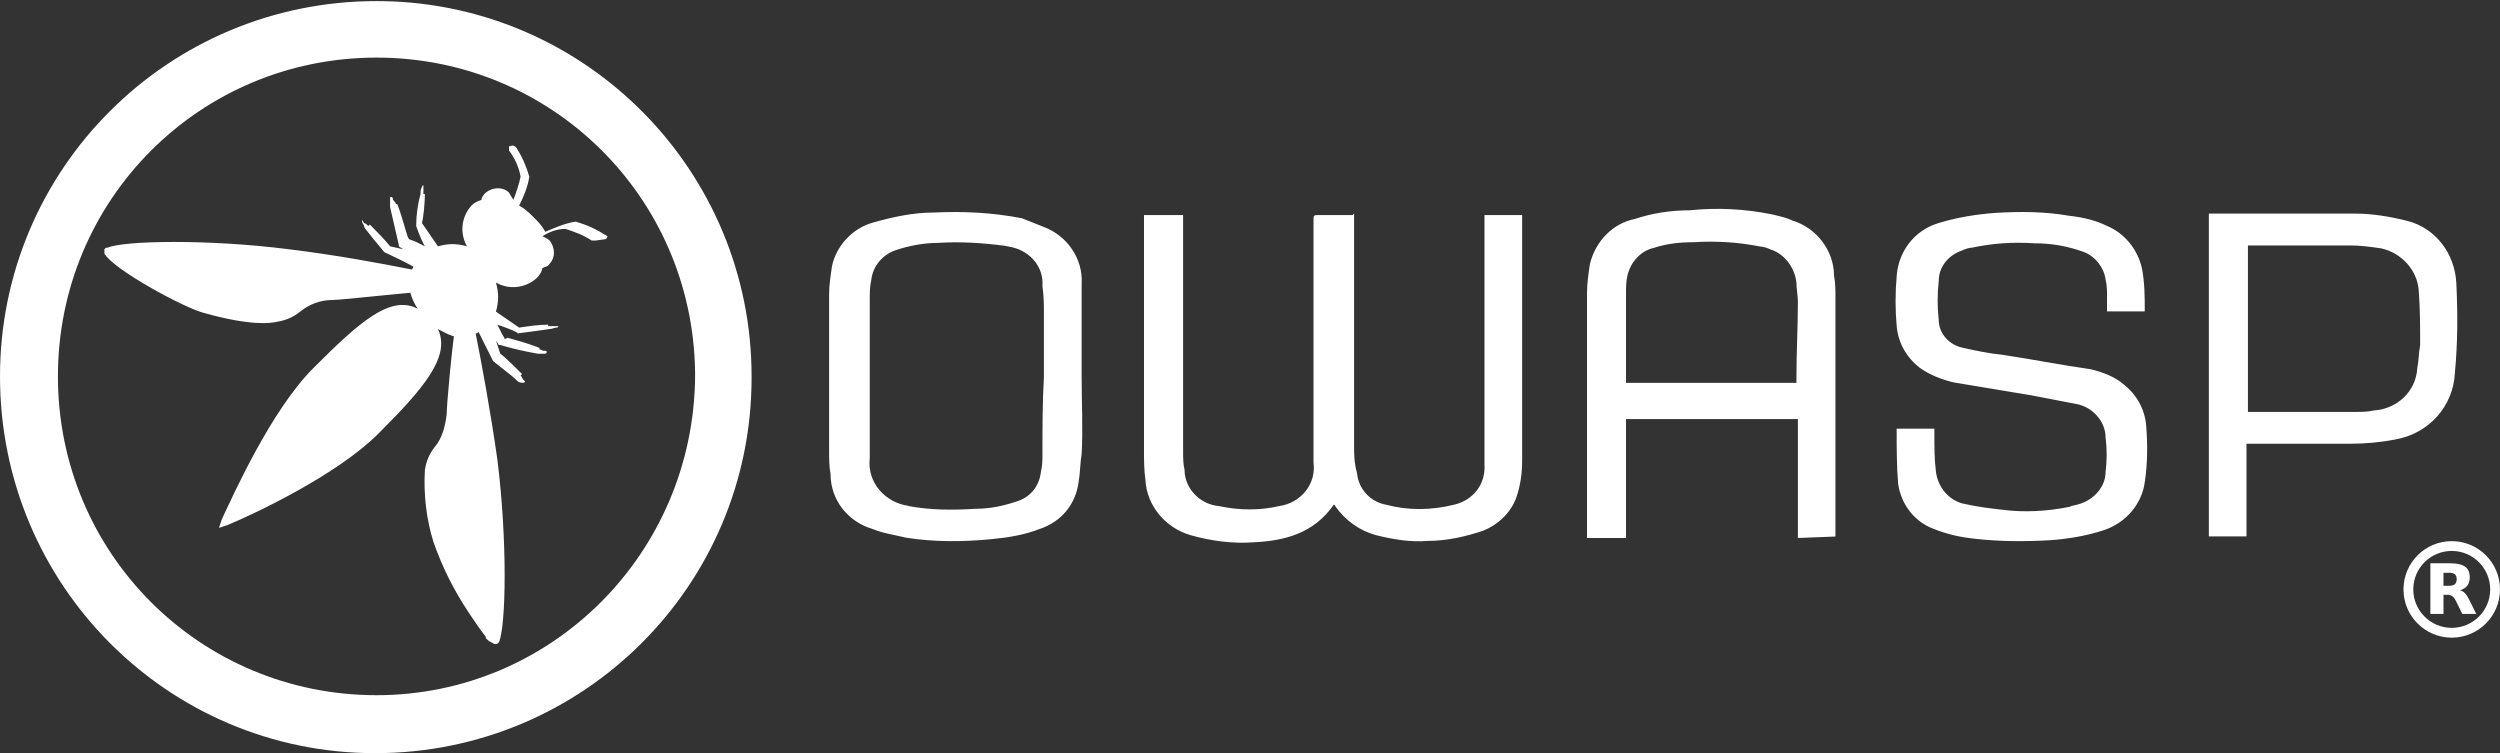 <?xml version="1.0" encoding="UTF-8"?>
<svg width="1580px" height="476px" viewBox="0 0 1580 476" version="1.1" xmlns="http://www.w3.org/2000/svg" xmlns:xlink="http://www.w3.org/1999/xlink">
    <rect x="0" y="0" width="1580" height="476" fill="#333333" stroke="none"/>
    <title>Artboard</title>
    <g id="Artboard" stroke="none" stroke-width="1" fill="none" fill-rule="evenodd">
        <path d="M237.958,0.687 L241.876,0.719 C370.947,2.814 475,108.232 475,237.886 L475,238.801 C475,369.764 368.834,476 237.042,476 C106.166,476 0,369.764 0,237.886 C0,106.923 106.166,0.687 237.958,0.687 Z M237.958,36.404 C126.301,36.404 36.609,126.155 36.609,237.886 C36.609,349.616 126.301,439.367 237.958,439.367 C348.699,439.367 438.391,349.616 439.306,237.886 L439.28,234.54 C437.51,124.369 348.498,36.404 237.958,36.404 Z M322.599,92.38 C324.432,91.463 325.349,92.38 326.265,93.297 C329.931,98.801 332.68,105.222 334.513,111.642 C333.597,118.063 330.847,124.484 328.098,129.988 C331.397,131.639 333.954,134.033 336.437,136.501 L337.262,137.326 C340.012,140.077 342.761,142.829 344.594,146.498 C351.009,143.746 357.424,140.995 363.839,140.077 C370.254,141.912 376.669,144.664 382.167,148.333 L384,149.25 L383.084,151.085 L376.669,152.002 L373.919,152.002 C368.421,148.333 362.922,146.498 357.424,144.664 C351.925,144.664 347.343,146.498 342.761,149.25 C344.594,150.167 346.427,151.085 347.343,152.002 L347.543,152.258 C351.007,156.825 350.941,163.077 347.343,166.678 C346.427,168.512 344.594,168.512 342.761,169.43 C342.761,171.264 340.928,174.016 339.095,175.851 C331.764,182.271 321.683,183.189 313.435,178.602 C315.268,185.023 315.268,190.527 313.435,196.948 L328.098,207.037 C334.513,206.12 340.012,205.203 346.427,205.203 L346.427,206.12 L352.841,206.12 C352.838,206.225 352.788,207.037 351.925,207.037 C350.092,207.037 349.176,207.955 347.343,207.955 L346.14,208.127 C340.123,208.987 334.055,209.847 327.182,210.706 L327.175,210.656 C326.974,209.882 322.304,207.995 317.674,206.348 L317.057,206.13 C316.134,205.805 315.22,205.493 314.352,205.203 C315.268,207.037 316.184,208.872 317.101,210.706 C318.017,212.541 318.934,213.458 318.934,214.375 L320.767,213.458 C330.847,216.21 336.346,218.045 340.928,219.879 L340.928,220.796 C341.844,220.796 342.761,221.714 343.677,221.714 L344.043,221.714 C345.51,221.718 345.51,221.779 345.51,222.631 C345.51,223.548 344.594,223.548 343.677,223.548 L340.012,223.548 L339.613,223.481 C334.077,222.543 325.131,220.731 316.184,218.045 L315.268,218.045 L313.435,215.293 L316.184,223.548 C317.679,224.545 320.526,227.168 323.403,229.943 L324.094,230.612 L324.781,231.282 C326.493,232.954 328.138,234.596 329.433,235.891 L329.931,236.39 L329.014,237.307 C329.931,238.224 329.931,239.141 330.847,240.059 L331.764,240.976 L331.755,241.129 C331.659,241.893 330.847,241.893 330.847,241.893 L329.931,241.893 C328.098,241.893 327.182,240.976 326.265,240.059 L326.052,239.849 C323.196,237.078 316.963,232.606 311.602,228.134 C311.542,228.013 310.749,226.427 309.625,224.177 L308.943,222.811 C308.895,222.716 308.847,222.62 308.799,222.523 L308.505,221.935 C308.208,221.339 307.899,220.721 307.584,220.091 L307.267,219.457 C307.214,219.351 307.161,219.244 307.108,219.137 L306.787,218.496 L306.465,217.851 C306.412,217.743 306.358,217.636 306.304,217.528 L305.662,216.243 C304.438,213.792 303.27,211.455 302.438,209.789 C301.522,210.706 301.522,210.706 300.605,210.706 C304.271,229.052 309.769,258.404 314.352,290.508 C320.767,341.875 319.85,395.993 315.268,406.083 C314.352,406.083 314.352,407 314.352,407 L312.519,407 C311.602,407 311.602,406.083 310.686,406.083 C308.853,405.165 307.937,404.248 307.02,403.331 L307.02,402.414 L306.333,401.543 C303.354,397.727 300.376,393.342 297.398,388.882 L296.023,386.82 C286.859,373.061 279.527,358.385 274.029,342.792 C269.447,328.116 267.614,312.522 268.53,296.929 C269.447,291.425 271.28,286.839 274.945,282.253 C279.527,276.749 281.36,269.411 282.277,262.073 C282.277,259.046 283.108,248.527 284.162,237.384 L284.278,236.167 C285.113,227.426 286.071,218.457 286.859,212.541 C283.193,211.624 280.444,209.789 276.778,207.955 C285.026,225.383 267.614,245.562 239.205,273.997 C212.628,300.598 159.476,325.364 143.896,331.785 L138.398,333.619 L140.231,328.116 C147.562,312.522 171.389,259.321 197.965,232.721 C226.375,204.286 246.536,185.94 263.948,195.113 C262.115,192.361 260.282,188.692 259.366,185.023 C257.955,185.152 256.521,185.284 255.073,185.421 L253.829,185.538 L252.579,185.657 C251.745,185.737 250.907,185.817 250.068,185.898 L248.178,186.082 C247.758,186.122 247.337,186.164 246.917,186.205 L245.658,186.328 C245.448,186.349 245.238,186.369 245.029,186.39 L243.772,186.514 C243.563,186.534 243.354,186.555 243.146,186.576 L241.896,186.699 C226.929,188.183 213.178,189.609 209.879,189.609 C202.548,189.609 195.216,192.361 189.718,196.948 C185.135,200.617 180.553,202.451 175.055,203.368 C171.389,204.286 158.559,206.12 129.233,197.865 C117.32,195.113 71.499,170.347 66,160.257 L66,157.505 L66.916,156.588 L67.833,156.588 C77.914,152.002 131.983,151.085 182.386,157.505 C212.628,161.174 241.954,166.678 260.282,170.347 C261.199,169.43 261.199,168.512 261.199,168.512 C259.752,167.644 257.391,166.409 254.838,165.126 L254.196,164.804 C253.658,164.536 253.115,164.266 252.572,163.999 L251.922,163.679 C247.271,161.395 242.87,159.34 242.87,159.34 L242.427,158.807 C237.994,153.483 233.617,148.214 230.957,144.664 L230.774,144.454 C230.49,144.083 230.306,143.611 230.139,143.123 L229.941,142.535 C229.741,141.949 229.517,141.388 229.124,140.995 C228.271,139.287 229.006,139.169 229.112,139.161 L229.124,139.161 C229.125,139.163 229.131,139.174 229.154,139.221 L229.179,139.271 C229.225,139.362 229.308,139.528 229.458,139.829 L229.632,140.177 C229.742,140.398 229.877,140.667 230.04,140.995 C230.957,140.995 231.873,141.912 232.79,142.829 L233.706,141.912 L235.423,143.632 C239.419,147.645 243.329,151.658 246.536,155.671 L254.784,157.505 L252.035,155.671 L252.035,154.754 C250.202,146.498 248.369,139.16 246.536,130.905 L246.536,124.484 L247.468,124.485 C247.588,124.495 248.369,124.625 248.369,126.319 C249.285,127.236 250.202,128.153 250.202,129.07 L251.118,129.07 C252.951,133.657 254.784,140.077 257.533,149.25 L258.45,151.085 C259.235,151.478 259.852,151.702 260.445,151.903 L261.036,152.101 C261.629,152.301 262.246,152.526 263.032,152.919 L268.53,155.671 C265.781,151.085 263.032,142.829 263.032,142.829 L263.037,141.948 C263.117,135.743 264.031,128.778 265.781,122.65 L265.781,122.335 C265.784,120.704 265.835,119.79 266.697,118.063 C266.697,117.146 267.614,117.146 267.614,117.146 L267.614,122.65 L268.53,122.65 C268.53,128.153 267.614,137.326 266.697,140.995 L276.778,155.671 C283.193,153.836 288.692,153.836 295.107,155.671 C290.524,147.416 291.441,137.326 297.856,129.988 C299.689,128.153 301.522,127.236 304.271,126.319 C304.271,124.484 306.104,122.65 307.02,121.732 C311.602,118.063 318.017,118.063 321.683,121.732 C322.599,123.567 323.516,124.484 324.432,126.319 C326.265,121.732 328.098,116.229 329.014,111.642 C328.098,106.139 325.349,99.718 321.683,95.132 L321.683,92.38 Z M855.778,135 L855.778,280.528 C855.778,286.935 855.778,292.427 857.609,298.834 C858.525,308.902 865.851,317.139 875.923,318.97 C889.659,322.631 904.31,322.631 918.962,318.97 C930.866,316.224 939.107,306.156 938.192,293.342 C938.192,289.681 938.192,286.02 938.192,282.359 L938.192,135.915 L962,135.915 C962,136.831 962,137.746 962,138.661 L962,290.596 C962,298.834 961.084,306.156 958.337,314.393 C954.674,324.461 946.433,331.783 937.276,335.445 C926.287,339.106 914.383,341.851 902.479,341.851 C891.49,342.767 880.502,340.936 869.513,338.19 C859.441,335.445 850.284,329.038 843.874,319.885 C843.874,319.885 843.874,318.97 842.958,318.97 C830.138,337.275 811.824,341.851 791.678,342.767 C778.858,343.682 765.123,341.851 752.303,338.19 C736.736,333.614 724.831,319.885 723.916,303.41 C723,297.003 723,290.596 723,284.189 L723,135.915 L747.724,135.915 C747.724,137.746 747.724,138.661 747.724,139.576 L747.724,285.105 C747.724,288.766 747.724,293.342 748.64,297.003 C748.64,308.902 758.713,318.97 770.617,319.885 C783.437,322.631 796.257,322.631 808.161,319.885 C821.897,318.054 831.969,306.156 830.138,292.427 C830.138,288.766 830.138,284.189 830.138,280.528 L830.138,139.576 C830.138,135.915 830.138,135.915 833.801,135.915 L851.199,135.915 C852.115,135.915 853.946,135.915 854.862,135.915 L855.778,135 Z M1198.688,270.923 L1222.528,270.923 C1222.528,271.838 1222.528,272.753 1222.528,274.584 C1222.528,282.821 1222.528,290.144 1223.445,297.466 C1224.361,307.534 1231.697,316.686 1241.783,318.517 C1250.035,320.348 1257.37,321.263 1265.623,322.178 C1279.377,324.009 1294.047,323.093 1307.801,320.348 C1309.635,319.432 1311.469,319.432 1314.219,318.517 C1323.389,315.771 1330.724,307.534 1330.724,298.381 C1331.641,291.059 1331.641,283.737 1330.724,276.415 C1330.724,266.347 1322.472,257.194 1312.386,255.363 C1303.216,253.533 1293.13,251.702 1283.961,249.872 C1267.457,247.126 1250.952,244.38 1234.448,241.634 C1227.112,239.804 1219.777,237.058 1213.358,232.481 C1205.106,226.075 1199.605,216.922 1198.688,205.939 C1197.771,195.871 1197.771,184.887 1198.688,174.819 C1199.605,159.26 1209.691,145.531 1225.278,140.954 C1237.198,137.293 1249.118,135.463 1261.038,134.547 C1276.626,133.632 1292.213,133.632 1307.801,136.378 C1316.053,137.293 1324.306,139.124 1331.641,142.785 C1342.644,147.361 1350.896,157.429 1353.647,169.328 C1355.481,178.48 1355.481,187.633 1355.481,196.786 L1331.641,196.786 L1331.641,187.633 C1331.641,183.972 1331.641,180.311 1330.724,176.65 C1329.807,169.328 1324.306,162.006 1316.97,159.26 C1306.884,155.599 1296.798,153.768 1285.795,153.768 C1272.041,152.853 1259.204,153.768 1246.367,156.514 C1244.534,156.514 1241.783,157.429 1239.949,158.344 C1231.697,161.09 1225.278,168.412 1225.278,177.565 C1224.361,185.803 1224.361,194.04 1225.278,202.278 C1225.278,210.515 1231.697,217.837 1239.949,219.668 C1248.201,221.498 1256.454,223.329 1265.623,224.244 C1283.961,226.99 1302.3,230.651 1321.555,233.397 C1328.89,235.227 1336.226,237.973 1341.727,242.549 C1349.979,248.956 1355.481,258.109 1356.398,269.092 C1357.315,280.991 1357.315,292.889 1355.481,304.788 C1353.647,318.517 1343.561,330.416 1329.807,334.992 C1318.804,338.653 1307.801,340.484 1295.881,341.399 C1280.293,342.314 1263.789,342.314 1248.201,340.484 C1239.032,339.568 1230.78,337.738 1221.611,334.077 C1209.691,329.5 1201.438,318.517 1199.605,305.703 C1198.688,294.72 1198.688,282.821 1198.688,270.923 L1198.688,270.923 Z M1160,339.084 L1160,187.894 C1160,183.313 1160,178.731 1159.087,174.15 C1159.087,158.573 1148.134,143.912 1132.616,139.33 C1128.965,137.498 1124.401,136.581 1120.75,135.665 C1103.407,132 1085.151,131.084 1067.808,132.916 C1055.942,132.916 1044.076,134.749 1033.122,138.414 C1019.43,141.163 1008.477,152.159 1004.826,166.819 C1003.913,173.233 1003,178.731 1003,185.145 L1003,340 L1027.645,340 L1027.645,264.863 L1136.267,264.863 L1136.267,340 L1160,339.084 Z M1135.355,238.291 L1135.355,241.956 L1027.645,241.956 L1027.645,185.145 C1027.645,181.48 1027.645,177.815 1028.558,174.15 C1030.384,165.903 1036.773,158.573 1044.988,156.74 C1053.203,153.991 1061.419,153.075 1070.547,153.075 C1084.238,152.159 1098.843,153.075 1112.535,155.824 C1114.36,155.824 1117.099,156.74 1118.924,157.656 C1128.052,160.405 1134.442,169.568 1135.355,178.731 C1135.355,182.396 1136.267,186.978 1136.267,190.643 C1136.267,206.22 1135.355,222.714 1135.355,238.291 L1135.355,238.291 Z M683.592,238.441 L683.592,238.441 C683.592,218.35 683.592,199.171 683.592,179.079 C684.51,163.554 674.42,148.942 659.745,143.462 C655.159,141.636 650.573,139.809 645.987,137.982 C627.643,134.329 608.382,133.416 590.038,134.329 C577.197,134.329 564.357,137.069 551.516,140.722 C538.675,144.375 528.586,155.334 525.834,168.12 C524.917,174.513 524,179.993 524,186.385 L524,285.018 C524,289.584 524,295.064 524.917,299.63 C524.917,316.069 535.924,329.768 551.516,334.334 C557.936,337.074 565.274,337.987 572.611,339.814 C590.038,342.554 608.382,342.554 626.726,340.727 C636.815,339.814 647.822,337.987 656.994,334.334 C670.752,329.768 679.924,318.809 681.758,304.196 C682.675,298.717 682.675,292.324 683.592,286.844 C684.51,271.319 683.592,253.967 683.592,238.441 L683.592,238.441 Z M658.828,286.844 C658.828,290.498 658.828,294.151 657.911,297.804 C656.994,306.936 651.49,314.242 642.318,316.982 C634.064,319.722 625.809,321.548 616.637,321.548 C601.962,322.462 588.204,322.462 573.529,319.722 L574.446,319.722 C559.771,317.895 547.847,305.11 549.682,289.584 C549.682,289.584 549.682,289.584 549.682,289.584 C549.682,255.793 549.682,222.003 549.682,189.125 C549.682,185.472 549.682,180.906 550.599,177.253 C551.516,168.12 557.936,160.814 566.191,158.074 C574.446,155.334 583.618,153.508 592.79,153.508 C606.548,152.595 621.223,153.508 634.981,155.334 L639.567,156.248 C651.49,158.988 659.745,169.033 658.828,180.906 C659.745,187.299 659.745,192.778 659.745,198.258 L659.745,238.441 C658.828,254.88 658.828,270.406 658.828,286.844 L658.828,286.844 Z M1552.399,178.91 C1551.485,160.614 1539.595,144.148 1521.302,139.574 C1510.327,136.83 1499.352,135 1488.376,135 L1396,135 L1396,339 L1419.78,339 L1419.78,280.453 L1484.718,280.453 C1494.778,280.453 1504.839,279.538 1513.985,277.709 C1535.022,274.049 1550.57,256.668 1551.485,235.628 C1553.314,216.417 1553.314,198.121 1552.399,178.91 Z M1527.705,232.883 C1526.79,247.52 1514.9,258.498 1500.266,259.413 C1496.608,260.327 1492.035,260.327 1488.376,260.327 L1420.695,260.327 L1420.695,155.126 L1485.632,155.126 C1492.035,155.126 1498.437,156.04 1504.839,156.955 C1517.644,159.7 1527.705,170.677 1528.619,183.484 C1529.534,195.377 1529.534,206.354 1529.534,218.247 C1528.619,222.821 1528.619,228.309 1527.705,232.883 Z" id="Combined-Shape" fill="#FFFFFF" fill-rule="nonzero"></path>
        <path d="M1549.5,342 C1566.345,342 1580,355.655 1580,372.5 C1580,389.345 1566.345,403 1549.5,403 C1532.655,403 1519,389.345 1519,372.5 C1519,355.655 1532.655,342 1549.5,342 Z M1549.5,348.193 C1536.076,348.193 1525.193,359.076 1525.193,372.5 C1525.193,385.924 1536.076,396.807 1549.5,396.807 C1562.924,396.807 1573.807,385.924 1573.807,372.5 C1573.807,359.076 1562.924,348.193 1549.5,348.193 Z M1548.647,356 C1552.883,356 1555.967,356.714 1557.929,358.142 C1559.923,359.538 1560.888,361.773 1560.888,364.846 C1560.888,366.956 1560.39,368.694 1559.362,370.06 C1558.334,371.395 1556.808,372.419 1554.721,373.04 C1555.873,373.319 1556.87,373.909 1557.773,374.809 C1558.677,375.709 1559.58,377.075 1560.483,378.937 L1565,388 L1556.185,388 L1552.26,380.054 C1551.481,378.471 1550.671,377.354 1549.861,376.795 C1549.052,376.206 1547.961,375.895 1546.622,375.895 L1544.286,375.895 L1544.286,388 L1536,388 L1536,356 L1548.647,356 Z M1547.774,361.99 L1544.286,361.99 L1544.286,370.215 L1547.774,370.215 C1549.488,370.215 1550.734,369.874 1551.481,369.222 C1552.229,368.601 1552.634,367.546 1552.634,366.056 C1552.634,364.597 1552.229,363.573 1551.481,362.921 C1550.734,362.301 1549.488,361.99 1547.774,361.99 Z" id="Combined-Shape" fill="#FFFFFF" fill-rule="nonzero"></path>
    </g>
</svg>